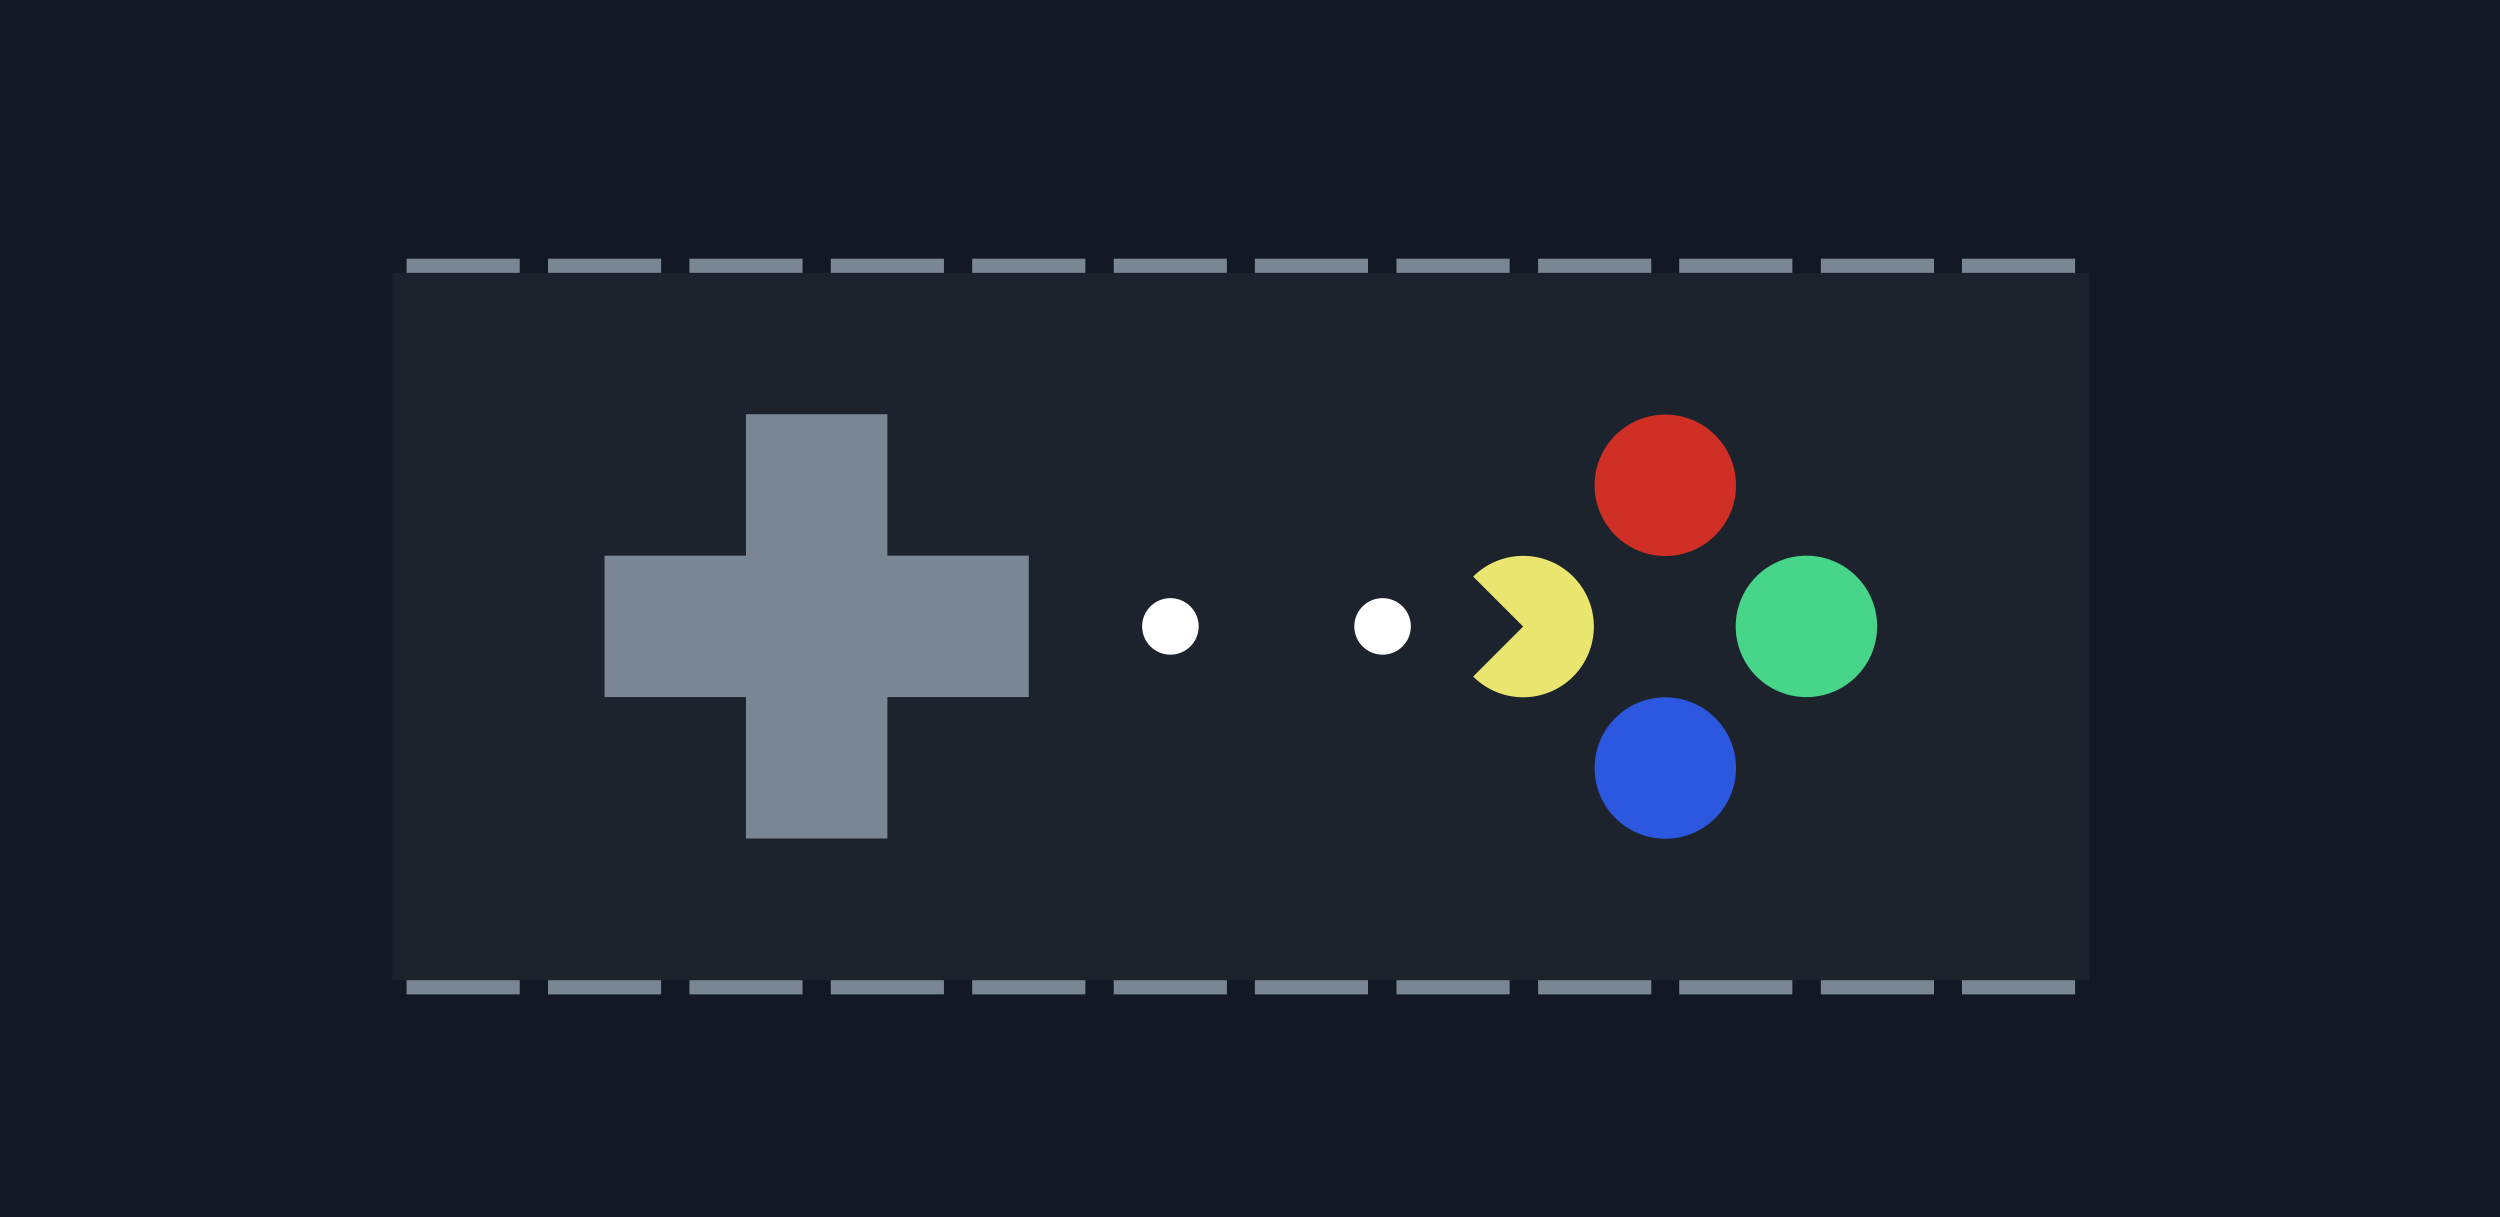 <?xml version="1.0" encoding="UTF-8"?>
<svg width="46.775mm" height="22.773mm" version="1.1" viewBox="0 0 46.775 22.773" xmlns="http://www.w3.org/2000/svg" xmlns:cc="http://creativecommons.org/ns#" xmlns:dc="http://purl.org/dc/elements/1.1/" xmlns:rdf="http://www.w3.org/1999/02/22-rdf-syntax-ns#">
 <g transform="translate(-81.312 -111.12)">
  <rect x="81.312" y="111.12" width="46.775" height="22.773" fill="#121824" style="mix-blend-mode:multiply"/>
  <rect x="88.654" y="116.23" width="31.75" height="13.229" fill="#1d232d" style="paint-order:normal"/>
  <circle transform="scale(-1)" cx="-103.21" cy="-122.84" r=".529" fill="#fff"/>
  <path d="m95.269 118.87v2.646h-2.646v2.646h2.646v2.646h2.646v-2.646h2.646v-2.646h-2.646v-2.646z" fill="#7b8694"/>
  <circle cx="115.11" cy="122.84" r="1.323" fill="#47d58a"/>
  <circle cx="112.47" cy="120.2" r="1.323" fill="#cf2f25"/>
  <circle cx="112.47" cy="125.49" r="1.323" fill="#2c57df"/>
  <path d="m109.81 121.52a1.323 1.323 0 0 0-0.935 0.388l0.935 0.935-0.935 0.935a1.323 1.323 0 0 0 0.935 0.388 1.323 1.323 0 0 0 1.323-1.323 1.323 1.323 0 0 0-1.323-1.323z" fill="#e9e56f"/>
  <circle transform="scale(-1)" cx="-107.18" cy="-122.84" r=".529" fill="#fff"/>
  <g fill="#7b8694">
   <path d="m88.919 115.96h2.117v0.265h-2.117z"/>
   <path d="m91.565 115.96h2.117v0.265h-2.117z"/>
   <path d="m94.211 115.96h2.117v0.265h-2.117z"/>
   <path d="m96.856 115.96h2.117v0.265h-2.117z"/>
   <path d="m99.502 115.96h2.117v0.265h-2.117z"/>
   <path d="m102.15 115.96h2.117v0.265h-2.117z"/>
   <path d="m104.79 115.96h2.117v0.265h-2.117z"/>
   <path d="m107.44 115.96h2.117v0.265h-2.117z"/>
   <path d="m110.09 115.96h2.117v0.265h-2.117z"/>
   <path d="m112.73 115.96h2.117v0.265h-2.117z"/>
   <path d="m115.38 115.96h2.117v0.265h-2.117z"/>
   <path d="m118.02 115.96h2.117v0.265h-2.117z"/>
   <path d="m88.919 129.46h2.117v0.265h-2.117z"/>
   <path d="m91.565 129.46h2.117v0.265h-2.117z"/>
   <path d="m94.211 129.46h2.117v0.265h-2.117z"/>
   <path d="m96.856 129.46h2.117v0.265h-2.117z"/>
   <path d="m99.502 129.46h2.117v0.265h-2.117z"/>
   <path d="m102.15 129.46h2.117v0.265h-2.117z"/>
   <path d="m104.79 129.46h2.117v0.265h-2.117z"/>
   <path d="m107.44 129.46h2.117v0.265h-2.117z"/>
   <path d="m110.09 129.46h2.117v0.265h-2.117z"/>
   <path d="m112.73 129.46h2.117v0.265h-2.117z"/>
   <path d="m115.38 129.46h2.117v0.265h-2.117z"/>
   <path d="m118.02 129.46h2.117v0.265h-2.117z"/>
  </g>
 </g>
</svg>
